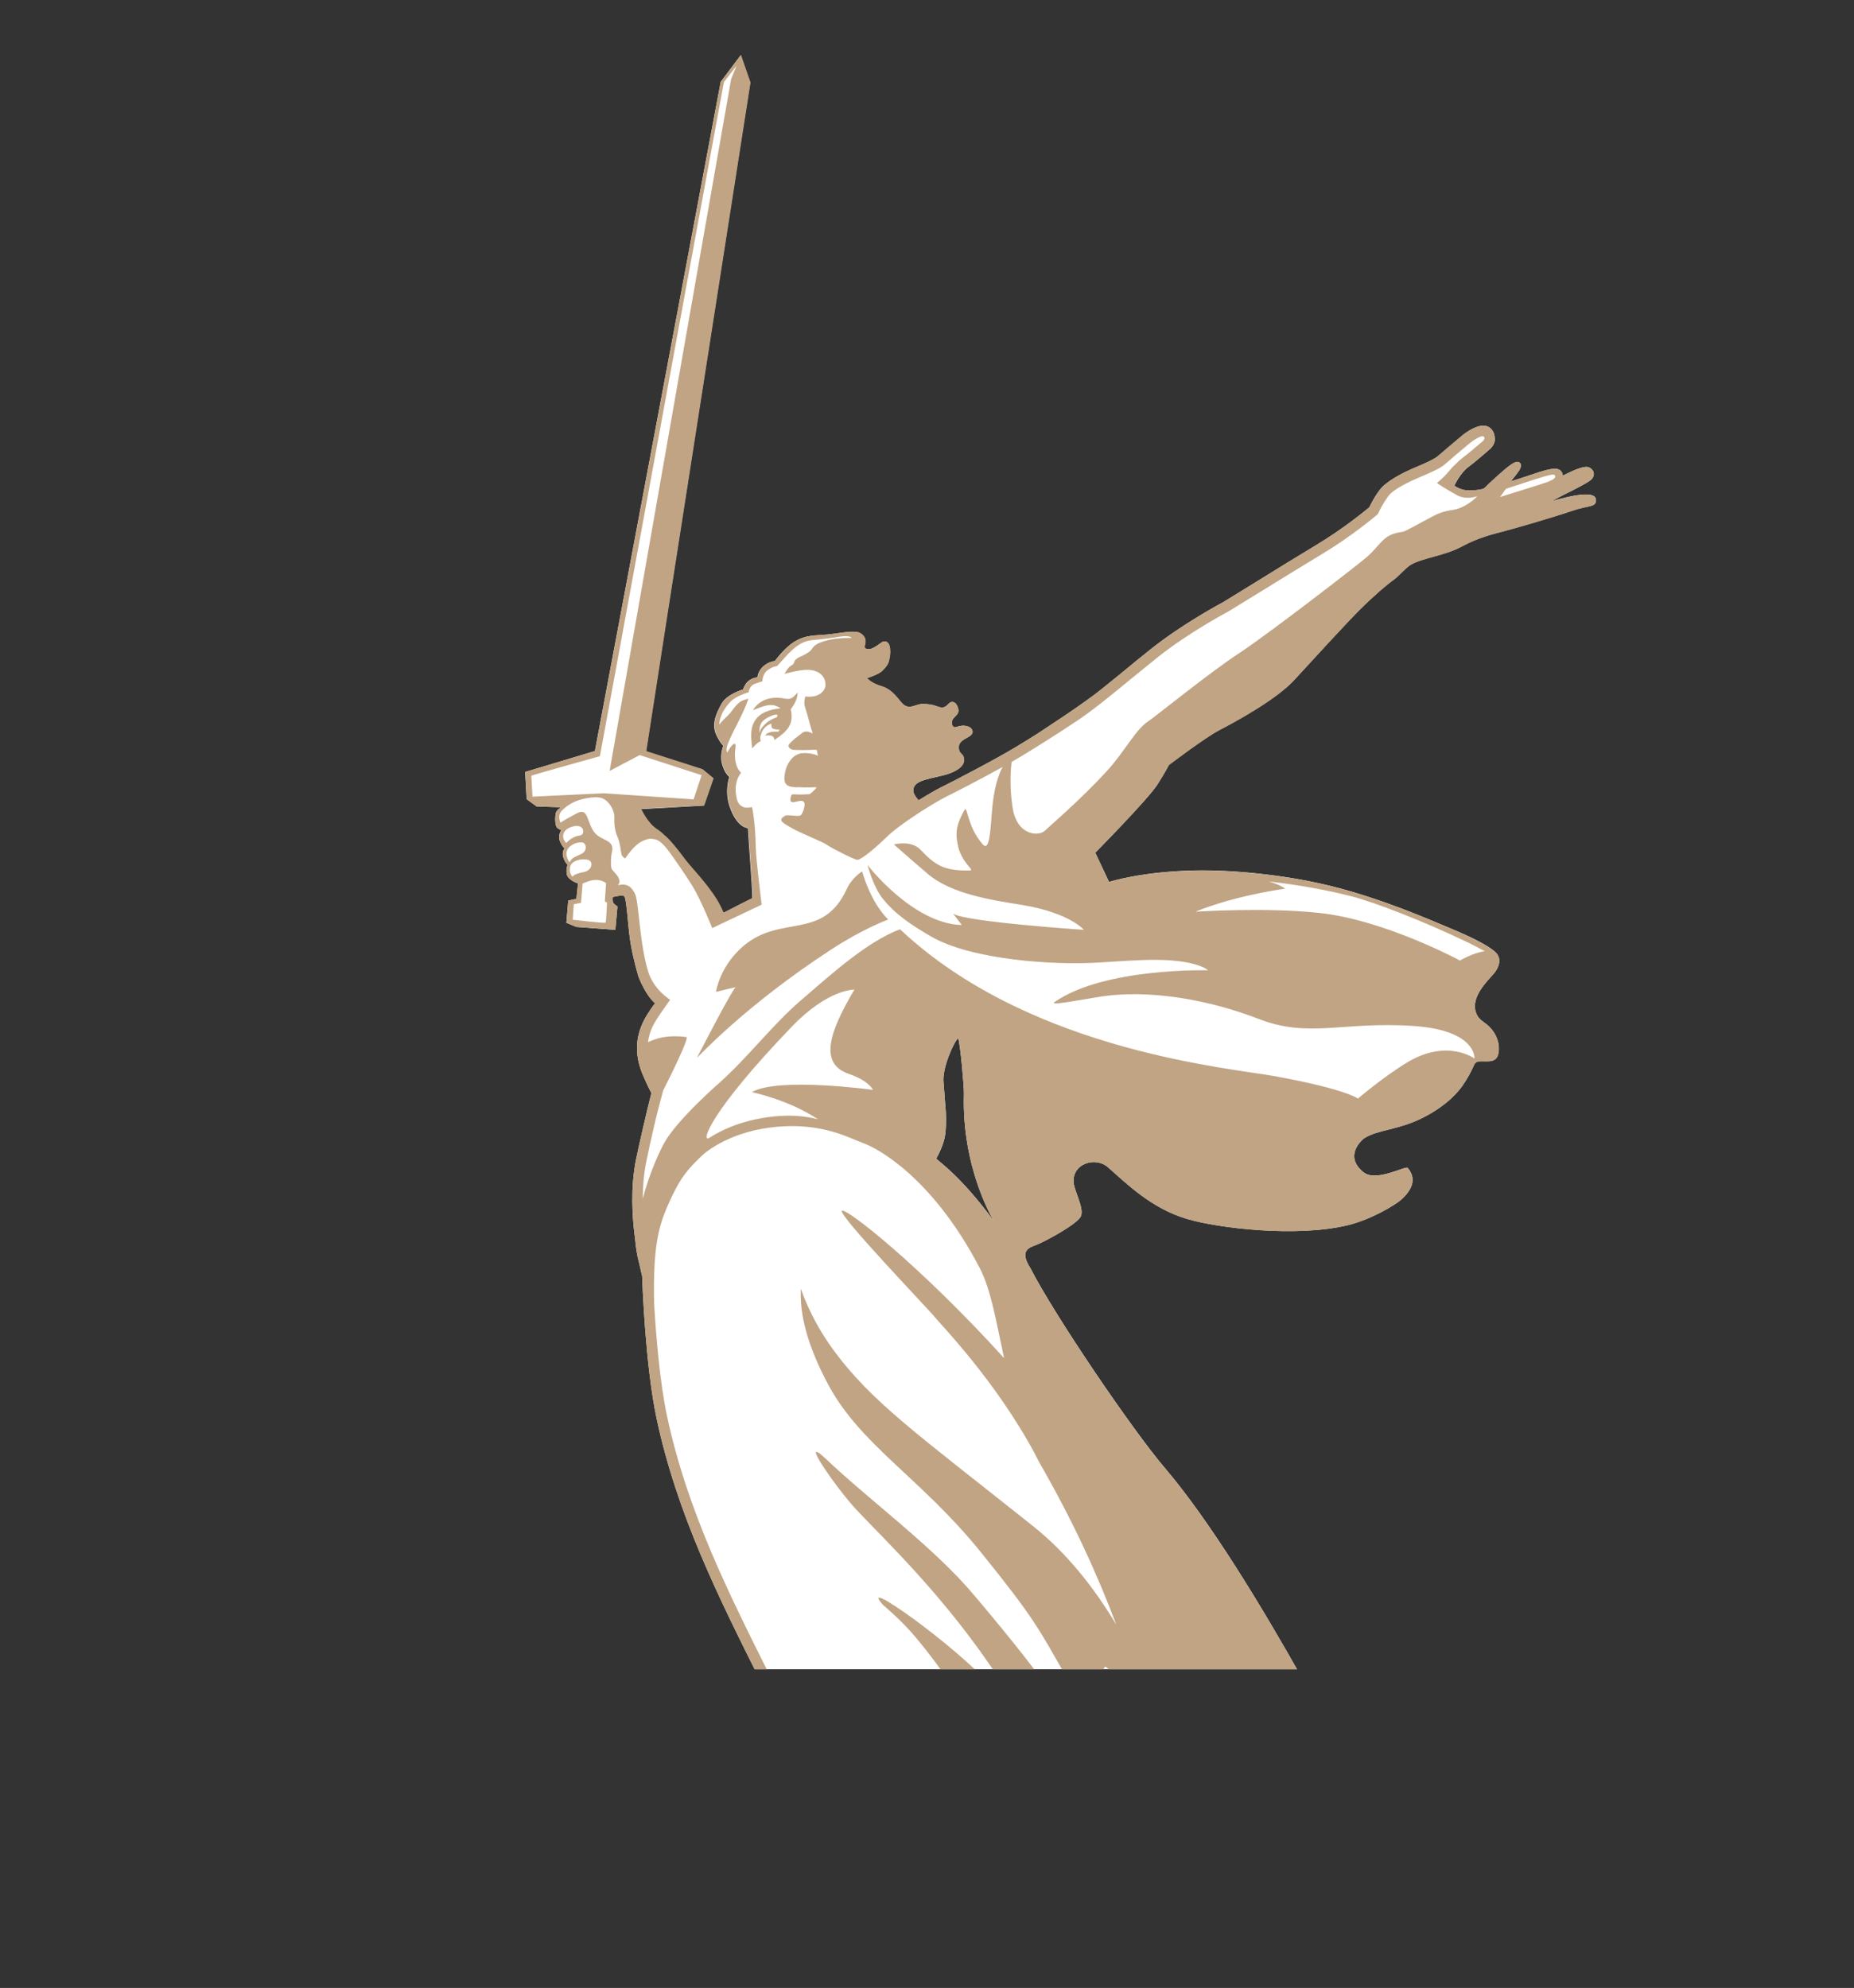 <?xml version="1.0" encoding="UTF-8"?> <svg xmlns="http://www.w3.org/2000/svg" viewBox="0 0 152 163" fill="none"><rect x="0" y="0" width="152" height="163" fill="#333333" stroke="none"/><g clip-path="url(#clip0_1666_1467)"><mask id="mask0_1666_1467" style="mask-type:luminance" maskUnits="userSpaceOnUse" x="1" y="-92" width="723" height="1292"><path d="M151.888 -19.315H0.294V251.934H151.888V-19.315Z" fill="white"></path></mask><g mask="url(#mask0_1666_1467)"><path d="M127.214 41.086C127.629 40.863 128.006 40.67 128.152 40.593C128.722 40.309 129.222 40.062 129.484 39.916C130.307 39.462 130.546 39.346 130.646 39.023C130.731 38.754 130.584 38.469 130.277 38.323C129.761 38.084 128.137 39.031 128.129 38.992C128.091 38.685 127.914 38.446 127.521 38.438C127.052 38.431 126.459 38.615 125.605 38.908C124.82 39.177 124.035 39.423 123.858 39.47C124.297 38.946 124.427 38.746 124.427 38.746C124.427 38.746 124.843 38.269 124.627 37.969C124.566 37.892 124.42 37.838 124.243 37.9C123.866 38.03 123.188 38.623 122.034 39.693C121.888 39.831 121.826 39.939 121.603 40.085C121.164 40.201 120.364 40.27 119.94 40.155C119.602 40.062 119.379 39.931 119.232 39.816C119.255 39.793 119.709 38.777 120.41 38.269C120.856 37.946 122.088 36.884 122.203 36.776C122.626 36.329 122.565 35.983 122.526 35.745C122.488 35.46 122.326 35.198 122.111 35.052C121.364 34.536 120.079 35.552 119.933 35.668C119.64 35.906 118.293 37.053 117.87 37.415C117.57 37.676 116.693 38.054 116.108 38.3L115.769 38.446C115.046 38.761 114.13 39.231 113.452 39.808C112.991 40.201 112.437 41.224 112.26 41.601C111.882 41.917 110.104 43.372 107.957 44.665C106.333 45.642 104.602 46.712 103.101 47.643C101.985 48.336 100.992 48.944 100.299 49.367C100.169 49.436 97.013 51.114 94.404 53.184C93.611 53.816 92.834 54.447 92.103 55.055C91.487 55.555 90.918 56.024 90.364 56.463C88.824 57.733 85.345 59.957 84.953 60.227C84.437 60.55 83.906 60.881 83.291 61.25C81.644 62.251 78.173 64.059 77.211 64.529C76.833 64.714 76.156 65.098 75.402 65.568C75.379 65.583 75.348 65.598 75.325 65.606L75.302 65.614C75.102 65.406 74.909 65.114 74.886 64.937C74.74 64.013 76.025 63.905 77.388 63.559C78.296 63.328 79.042 62.882 79.035 62.32C79.027 61.797 78.719 61.881 78.627 61.504C78.403 60.619 79.55 60.542 79.704 60.134C79.758 59.996 79.735 59.703 79.373 59.58C79.011 59.457 78.834 59.488 78.334 59.626C78.073 59.703 77.872 59.218 78.188 58.88C78.504 58.541 78.642 58.433 78.542 58.072C78.403 57.564 78.088 57.487 77.896 57.602C77.703 57.725 77.541 58.056 77.157 58.01C76.772 57.964 76.603 57.725 75.625 57.725C75.055 57.725 74.594 58.225 74.032 57.748C73.693 57.464 73.247 56.548 72.223 56.255C71.446 56.032 71.069 55.609 71.069 55.609C71.069 55.609 72.023 55.309 72.323 55.008C72.877 54.447 72.839 54.3 72.931 53.908C72.97 53.746 73.124 52.507 72.439 52.6C72.269 52.623 71.669 53.2 71.284 53.223C70.9 53.246 70.838 53.123 70.9 52.907C71.03 52.446 70.892 52.176 70.569 51.945C70.122 51.622 68.914 51.922 67.875 52.022C66.844 52.13 66.051 52.03 65.097 52.638C64.265 53.169 63.527 54.2 63.527 54.2C63.527 54.2 62.795 54.254 62.334 54.916C62.103 55.255 62.103 55.539 62.103 55.539C62.103 55.539 61.418 55.57 61.095 56.155C60.917 56.478 60.925 56.532 60.925 56.532C60.925 56.532 59.609 56.894 59.155 57.702C58.662 58.587 58.316 59.457 58.755 60.319C59.116 61.035 59.301 61.142 59.301 61.142C59.301 61.142 59.001 61.843 59.178 62.566C59.378 63.374 59.732 63.636 59.786 63.705C59.732 63.89 59.417 64.906 59.802 66.083C60.402 67.9 61.318 67.9 61.318 67.9C61.318 67.9 61.456 70.078 61.556 71.402C61.656 72.725 61.679 73.649 61.679 73.649C61.656 73.641 59.309 74.85 59.309 74.85C59.309 74.85 59.001 74.157 58.762 73.78C57.862 72.333 56.607 71.109 56.084 70.386C55.553 69.662 54.853 68.793 54.406 68.454C54.306 68.346 54.129 68.185 53.814 67.977C53.052 67.469 52.544 66.345 52.544 66.345L57.708 66.053L58.478 63.828L57.57 63.082L52.959 61.604C53.752 56.378 61.502 6.776 61.502 6.776L60.717 4.513L60.71 4.528V4.544V4.551L59.086 6.714L48.773 61.581L43.054 63.297L43.177 65.529L43.962 66.099L43.986 66.122L46.017 66.191C45.833 66.291 45.571 66.476 45.54 66.799C45.51 67.122 45.486 67.73 45.71 67.9C45.933 68.061 46.017 68.054 46.017 68.054C46.017 68.054 45.725 68.485 45.894 68.939C46.064 69.401 46.287 69.562 46.287 69.562C46.287 69.562 46.033 69.847 46.187 70.309C46.341 70.778 46.533 70.894 46.533 70.894C46.533 70.894 46.302 71.579 46.579 71.925C46.864 72.279 47.387 72.433 47.387 72.433L47.256 73.703L46.587 73.841L46.433 75.665L47.249 76.004L50.45 76.242L50.62 74.326C50.62 74.326 50.327 74.126 50.273 74.026C50.22 73.926 50.22 73.726 50.235 73.549C50.381 73.518 50.651 73.464 50.904 73.426C51.082 73.403 51.174 73.441 51.243 73.618C51.389 74.18 51.466 75.488 51.582 76.489C51.72 77.728 52.005 78.89 52.328 80.021C52.344 80.083 52.89 81.561 53.706 82.261C53.483 82.554 53.167 83 52.929 83.415C51.728 85.517 52.321 87.325 52.836 88.434C53.006 88.834 53.198 89.234 53.406 89.634C53.021 91.112 52.351 94.059 52.136 95.122C51.69 97.353 51.82 99.747 52.067 101.579C52.128 102.271 52.236 102.98 52.413 103.611C52.521 104.126 52.613 104.48 52.644 104.611C52.667 105.265 52.913 111.977 53.829 116.294C55.515 124.191 58.909 130.963 62.503 138.136C66.805 146.718 71.254 155.592 73.247 167.328C74.74 176.148 71.669 188.87 71.638 188.994L71.508 189.532L72.416 189.54C72.385 189.548 72.354 189.548 72.323 189.555C72.323 189.555 87.785 189.64 102.208 189.717L125.205 189.855C125.228 189.855 125.243 189.848 125.266 189.84C125.905 189.84 126.344 189.848 126.528 189.848C126.528 189.848 122.034 178.511 123.496 175.025C124.073 173.639 129.599 173.701 128.537 171.746C127.367 169.591 116.785 156.569 112.767 148.888C112.652 148.673 102.87 129.009 95.505 120.373C92.88 117.302 86.469 107.882 84.476 103.98C83.56 102.556 84.337 102.302 84.945 102.079C85.515 101.871 88.378 100.363 88.624 99.701C88.87 99.039 88.101 97.692 88.024 97C87.855 95.414 89.802 94.791 90.848 95.714C92.303 96.992 94.373 99.078 97.329 99.947C99.884 100.701 106.226 101.463 110.436 100.471C112.429 100.001 114.422 98.77 114.869 98.369C115.884 97.461 116.1 96.561 115.407 95.76C115.238 95.568 112.821 96.953 111.79 96.122C110.104 94.76 111.705 93.421 111.852 93.321C112.983 92.613 114.568 92.666 116.562 91.689C118.701 90.635 119.656 89.38 119.933 88.972C120.787 87.71 120.764 87.31 121.002 87.117C121.372 86.817 122.549 87.371 122.811 86.502C122.965 85.986 122.911 85.163 122.288 84.393C121.757 83.739 121.257 83.754 121.002 83.015C120.564 81.745 121.926 80.453 122.457 79.837C122.934 79.29 123.019 78.698 122.811 78.351C122.803 78.328 122.696 77.689 118.948 76.135C117.008 75.327 113.222 73.657 109.012 72.625C105.133 71.679 100.9 71.325 98.083 71.371C93.581 71.448 90.925 72.317 90.925 72.317L89.794 69.916C89.794 69.916 94.142 65.506 94.897 64.313C95.651 63.12 95.82 62.728 95.82 62.728C95.82 62.728 98.776 60.48 99.969 59.857C101.161 59.241 104.602 57.387 106.103 55.755C107.603 54.123 110.466 50.991 111.528 49.937C112.59 48.882 113.776 47.866 114.176 47.597C114.576 47.335 115.253 46.542 115.654 46.304C116.639 45.727 118.478 45.557 119.84 44.803C121.21 44.057 122.611 43.733 123.081 43.61C124.25 43.31 127.352 42.402 128.861 41.886C130.23 41.417 130.808 41.601 130.846 41.055C130.938 39.939 127.667 40.993 127.214 41.086ZM76.756 94.991C76.926 94.706 77.418 93.759 77.503 92.944C77.595 92.066 77.565 91.343 77.503 90.681C77.441 90.019 77.395 89.111 77.357 88.772C77.218 87.548 78.242 85.37 78.55 85.124C78.727 85.501 79.042 89.141 79.027 89.68C78.834 95.883 81.505 100.155 81.505 100.155C78.665 96.268 76.818 95.152 76.756 94.991Z" fill="white"></path></g><mask id="mask1_1666_1467" style="mask-type:luminance" maskUnits="userSpaceOnUse" x="1" y="-92" width="723" height="1292"><path d="M151.888 -19.315H0.294V251.934H151.888V-19.315Z" fill="white"></path></mask><g mask="url(#mask1_1666_1467)"> </g><mask id="mask2_1666_1467" style="mask-type:luminance" maskUnits="userSpaceOnUse" x="1" y="-92" width="723" height="1292"><path d="M151.888 -19.315H0.294V251.934H151.888V-19.315Z" fill="white"></path></mask><g mask="url(#mask2_1666_1467)"> </g><mask id="mask3_1666_1467" style="mask-type:luminance" maskUnits="userSpaceOnUse" x="1" y="-92" width="723" height="1292"><path d="M151.888 -19.315H0.294V251.934H151.888V-19.315Z" fill="white"></path></mask><g mask="url(#mask3_1666_1467)"> </g><mask id="mask4_1666_1467" style="mask-type:luminance" maskUnits="userSpaceOnUse" x="1" y="-92" width="723" height="1292"><path d="M151.888 -19.315H0.294V251.934H151.888V-19.315Z" fill="white"></path></mask><g mask="url(#mask4_1666_1467)"><path d="M127.214 41.085C127.637 40.862 128.006 40.67 128.153 40.593C128.722 40.308 129.222 40.062 129.484 39.916C130.307 39.461 130.546 39.346 130.646 39.015C130.731 38.746 130.585 38.461 130.277 38.322C129.761 38.084 128.137 39.031 128.129 38.992C128.091 38.684 127.914 38.446 127.521 38.438C127.052 38.43 126.459 38.607 125.605 38.9C124.82 39.169 124.035 39.415 123.858 39.461C124.297 38.938 124.428 38.738 124.428 38.738C124.428 38.738 124.843 38.261 124.628 37.961C124.566 37.876 124.42 37.83 124.243 37.891C123.866 38.022 123.188 38.615 122.034 39.685C121.888 39.816 121.826 39.931 121.603 40.077C121.164 40.193 120.364 40.262 119.941 40.146C119.602 40.054 119.379 39.923 119.232 39.808C119.256 39.785 119.71 38.769 120.41 38.261C120.856 37.938 122.088 36.876 122.203 36.768C122.627 36.321 122.565 35.975 122.526 35.737C122.488 35.452 122.326 35.198 122.111 35.044C121.364 34.528 120.079 35.544 119.933 35.66C119.64 35.898 118.294 37.045 117.87 37.407C117.562 37.668 116.693 38.045 116.108 38.292L115.769 38.438C115.046 38.753 114.13 39.223 113.46 39.8C112.998 40.193 112.444 41.209 112.267 41.593C111.89 41.909 110.112 43.363 107.965 44.657C106.341 45.634 104.61 46.704 103.109 47.635C101.993 48.328 101 48.936 100.307 49.359C100.176 49.428 97.021 51.106 94.412 53.176C93.619 53.807 92.842 54.438 92.111 55.046C91.495 55.547 90.925 56.016 90.371 56.455C88.832 57.717 85.353 59.949 84.961 60.218C84.445 60.542 83.914 60.873 83.299 61.242C81.652 62.243 78.18 64.051 77.218 64.521C76.841 64.705 76.164 65.09 75.41 65.56C75.387 65.575 75.356 65.591 75.333 65.598L75.317 65.606C75.117 65.398 74.925 65.106 74.902 64.929C74.755 64.005 76.041 63.897 77.403 63.551C78.311 63.32 79.058 62.874 79.05 62.312C79.042 61.788 78.735 61.873 78.642 61.496C78.419 60.611 79.566 60.534 79.72 60.126C79.774 59.988 79.75 59.695 79.389 59.572C79.027 59.449 78.85 59.472 78.35 59.618C78.088 59.695 77.888 59.21 78.203 58.872C78.519 58.533 78.657 58.425 78.558 58.064C78.411 57.556 78.103 57.479 77.911 57.594C77.719 57.717 77.557 58.048 77.172 58.002C76.787 57.956 76.618 57.717 75.641 57.717C75.071 57.717 74.609 58.217 74.055 57.74C73.716 57.456 73.27 56.54 72.247 56.247C71.469 56.024 71.092 55.601 71.092 55.601C71.092 55.601 72.047 55.3 72.347 55C72.901 54.438 72.862 54.292 72.955 53.9C72.993 53.738 73.147 52.499 72.462 52.591C72.293 52.614 71.692 53.192 71.308 53.215C70.923 53.238 70.861 53.115 70.923 52.899C71.053 52.437 70.915 52.168 70.592 51.937C70.145 51.614 68.937 51.914 67.898 52.014C66.867 52.122 66.074 52.022 65.12 52.63C64.289 53.161 63.55 54.192 63.55 54.192C63.55 54.192 62.819 54.238 62.357 54.908C62.126 55.247 62.126 55.531 62.126 55.531C62.126 55.531 61.441 55.562 61.118 56.147C60.941 56.47 60.948 56.524 60.948 56.524C60.948 56.524 59.632 56.886 59.178 57.694C58.686 58.579 58.339 59.441 58.778 60.311C59.14 61.027 59.325 61.134 59.325 61.134C59.325 61.134 59.024 61.835 59.201 62.551C59.401 63.359 59.756 63.62 59.809 63.689C59.756 63.874 59.44 64.89 59.825 66.068C60.425 67.892 61.341 67.884 61.341 67.884C61.341 67.884 61.479 70.062 61.58 71.386C61.679 72.702 61.703 73.633 61.703 73.633C61.679 73.626 59.332 74.834 59.332 74.834C59.332 74.834 59.024 74.141 58.786 73.764C57.885 72.317 56.631 71.093 56.107 70.37C55.576 69.646 54.876 68.777 54.43 68.438C54.33 68.33 54.153 68.169 53.837 67.961C53.075 67.453 52.575 66.329 52.575 66.329L57.739 66.037L58.509 63.813L57.6 63.066L52.99 61.588C53.783 56.363 61.533 6.76 61.533 6.76L60.748 4.497L60.741 4.513L60.71 4.543V4.551L59.086 6.714L48.78 61.581L43.062 63.297L43.185 65.529L43.963 66.098L43.986 66.121L46.018 66.191C45.833 66.291 45.571 66.476 45.54 66.799C45.51 67.122 45.479 67.73 45.71 67.899C45.941 68.069 46.025 68.053 46.025 68.053C46.025 68.053 45.733 68.484 45.894 68.938C46.056 69.392 46.287 69.562 46.287 69.562C46.287 69.562 46.033 69.847 46.187 70.308C46.341 70.778 46.533 70.893 46.533 70.893C46.533 70.893 46.302 71.578 46.579 71.925C46.864 72.279 47.387 72.432 47.387 72.432L47.257 73.702L46.587 73.841L46.433 75.657L47.249 75.996L50.451 76.242L50.62 74.326C50.62 74.326 50.328 74.126 50.274 74.026C50.22 73.926 50.22 73.725 50.235 73.548C50.381 73.518 50.651 73.456 50.905 73.425C51.082 73.402 51.174 73.441 51.243 73.618C51.389 74.18 51.466 75.488 51.582 76.489C51.721 77.728 52.005 78.89 52.329 80.021C52.344 80.083 52.89 81.56 53.706 82.261C53.483 82.553 53.167 83 52.929 83.415C51.728 85.516 52.321 87.325 52.836 88.433C53.006 88.833 53.198 89.233 53.406 89.634C53.021 91.111 52.352 94.059 52.136 95.121C51.69 97.361 51.82 99.747 52.067 101.578C52.128 102.271 52.236 102.979 52.413 103.618C52.521 104.134 52.613 104.488 52.644 104.618C52.667 105.273 52.906 111.984 53.829 116.301C55.515 124.198 58.909 130.971 62.503 138.144C66.805 146.725 71.254 155.599 73.247 167.336C74.74 176.156 71.669 188.878 71.639 189.001L71.508 189.54L72.416 189.547C72.385 189.555 72.354 189.555 72.323 189.563C72.323 189.563 87.785 189.647 102.208 189.724L125.205 189.863C125.228 189.863 125.243 189.855 125.266 189.847C125.905 189.847 126.344 189.855 126.529 189.855C126.529 189.855 122.034 178.526 123.496 175.032C124.073 173.647 129.599 173.708 128.537 171.753C127.367 169.598 116.785 156.576 112.768 148.895C112.652 148.68 102.87 129.016 95.505 120.38C92.88 117.31 86.469 107.889 84.476 103.987C83.56 102.563 84.337 102.31 84.946 102.086C85.515 101.879 88.378 100.37 88.624 99.708C88.878 99.046 88.101 97.699 88.024 97.007C87.855 95.421 89.802 94.798 90.849 95.722C92.303 96.999 94.373 99.085 97.329 99.954C99.884 100.709 106.234 101.471 110.436 100.478C112.429 100.008 114.422 98.777 114.869 98.377C115.885 97.469 116.1 96.568 115.407 95.768C115.238 95.575 112.814 96.961 111.79 96.13C110.105 94.767 111.706 93.428 111.852 93.328C112.983 92.62 114.569 92.674 116.562 91.696C118.694 90.642 119.656 89.388 119.933 88.98C120.787 87.717 120.764 87.317 121.01 87.125C121.38 86.825 122.557 87.379 122.819 86.509C122.973 85.993 122.919 85.17 122.296 84.4C121.765 83.746 121.264 83.761 121.01 83.023C120.564 81.753 121.934 80.46 122.465 79.844C122.942 79.298 123.027 78.705 122.819 78.359C122.819 78.336 122.703 77.697 118.955 76.142C117.016 75.334 113.229 73.664 109.012 72.633C105.133 71.686 100.9 71.332 98.083 71.378C93.581 71.447 90.925 72.325 90.925 72.325L89.794 69.924C89.794 69.924 94.143 65.513 94.897 64.328C95.651 63.135 95.82 62.743 95.82 62.743C95.82 62.743 98.776 60.496 99.969 59.872C101.161 59.256 104.602 57.402 106.103 55.77C107.603 54.138 110.466 51.006 111.529 49.952C112.583 48.897 113.776 47.881 114.176 47.612C114.576 47.35 115.254 46.558 115.654 46.319C116.639 45.742 118.478 45.572 119.84 44.818C121.21 44.072 122.611 43.741 123.081 43.625C124.251 43.317 127.352 42.417 128.861 41.901C130.23 41.432 130.808 41.617 130.846 41.07C130.939 39.939 127.668 40.993 127.214 41.085ZM103.717 149.526C105.418 152.151 107.519 155.753 109.735 159.755C110.52 161.179 112.583 164.696 113.737 166.966C114.191 167.867 116.231 167.897 116.493 167.867C120.364 167.336 121.649 167.197 124.628 168.69C124.635 168.698 123.158 168.482 122.319 168.552C120.287 168.706 119.833 168.567 116.816 169.899C116.385 170.091 115.554 170.46 114.707 170.845C113.429 171.422 111.921 171.007 111.498 169.429C110.89 167.128 109.812 163.603 108.227 160.194C105.718 154.821 106.003 155.145 104.902 152.62C104.717 152.197 103.463 149.142 103.717 149.526ZM97.783 157.877C99.022 160.163 99.622 160.84 101.7 165.45C102.824 167.951 104.294 170.376 105.418 171.823C105.772 172.277 106.079 172.631 106.31 172.916L107.411 174.054L104.833 174.747C104.748 174.778 104.656 174.801 104.563 174.832C102.693 175.447 102.755 176.602 102.793 177.679C102.839 178.718 103.147 180.173 100.461 184.537C101.431 167.774 97.614 160.224 95.543 154.314C95.551 154.321 96.944 156.338 97.783 157.877ZM43.655 65.321C43.632 64.998 43.578 63.982 43.562 63.605C43.77 63.512 49.181 62.004 49.181 62.004L59.348 6.737L60.387 5.382L59.94 6.491L49.981 63.212L52.444 61.912L57.523 63.559L56.862 65.544L49.512 65.044L43.655 65.321ZM46.195 68.769C45.994 67.976 46.949 67.745 47.195 67.722C47.364 67.707 47.603 67.73 47.749 67.93C47.811 68.015 47.857 68.192 47.765 68.361C47.657 68.546 47.457 68.492 47.241 68.569C46.833 68.715 46.556 68.977 46.418 69.123C46.318 69.023 46.21 68.838 46.195 68.769ZM46.479 70.254C46.233 69.423 47.226 69.092 47.426 69.085C47.588 69.069 47.842 69.008 47.972 69.254C48.026 69.362 48.142 69.793 47.634 70.031C47.149 70.262 46.995 70.301 46.826 70.508C46.787 70.555 46.718 70.662 46.718 70.693C46.626 70.624 46.556 70.532 46.479 70.254ZM46.941 71.901C46.864 71.809 46.741 71.64 46.726 71.455C46.679 70.916 46.918 70.77 46.918 70.77C46.918 70.77 47.234 70.431 47.949 70.462C48.426 70.485 48.488 70.701 48.488 70.893C48.488 71.17 48.219 71.44 47.865 71.501C47.534 71.555 46.956 71.732 46.941 71.901ZM49.65 75.65C49.612 75.726 46.956 75.411 46.956 75.411L47.041 74.141L47.634 74.026L47.765 72.44C47.957 72.363 48.242 72.255 48.38 72.217C49.227 71.986 49.689 72.417 49.689 72.417L49.589 73.902L49.766 74.018C49.766 74.026 49.704 75.534 49.65 75.65ZM84.853 119.218C84.861 119.234 84.868 119.241 84.868 119.257C85.022 119.565 85.184 119.865 85.353 120.165C87.97 124.737 89.979 129.108 91.518 133.218C89.679 130.132 87.424 127.315 84.707 125.144C75.271 117.618 71.438 114.978 68.244 110.575C66.397 108.028 65.659 105.665 65.659 105.665C65.543 107.735 66.189 110.36 67.944 113.608C70.623 118.541 75.541 121.242 80.382 127.23C84.876 132.795 85.099 133.449 87.547 137.713C88.424 139.236 88.978 141.522 89.956 141.522C90.51 141.522 90.202 136.581 90.618 136.674C90.856 136.727 91.018 137.074 91.11 137.266C91.626 138.328 91.864 139.552 92.111 140.699C92.48 142.423 92.765 144.17 93.027 145.909C93.296 147.749 93.527 149.596 93.712 151.443C93.735 151.666 93.758 151.889 93.773 152.112C93.788 152.289 93.758 152.597 93.835 152.759C91.618 147.979 89.248 143.585 88.009 141.515C85.577 137.459 80.728 131.84 79.858 130.794C76.587 126.884 71.246 122.982 67.783 119.688C65.297 117.325 68.621 122.089 70.207 123.782C72.439 126.176 77.58 130.986 81.982 137.759C83.229 139.675 83.16 140.383 81.39 138.374C78.311 134.873 70.122 129.093 72.416 131.617C72.416 131.617 73.855 132.802 75.025 134.195C85.346 146.463 85.915 160.678 85.915 165.411C85.961 173.131 84.753 183.683 79.404 187.115C76.572 188.932 72.616 188.647 72.616 188.647C73.185 186.099 75.456 175.117 74.109 167.166C72.1 155.299 67.621 146.363 63.288 137.728C59.717 130.609 56.346 123.882 54.683 116.101C54.083 113.269 53.775 109.39 53.629 106.92C53.598 104.888 53.568 102.294 54.245 100.147C54.445 99.508 54.999 98.169 55.623 97.068C56.254 95.968 57.031 95.267 57.47 94.829C57.939 94.359 60.017 92.72 63.696 92.389C67.475 92.05 69.637 93.328 70.769 93.728C71.869 94.113 76.402 96.468 80.312 103.949C81.244 105.727 81.682 108.405 82.321 111.36C75.387 103.718 69.253 98.923 69.022 99.285C68.76 99.685 76.126 107.343 76.695 108.059C77.034 108.497 81.659 113.238 84.853 119.218ZM69.599 88.056C71.254 88.618 71.569 89.364 71.569 89.364C71.569 89.364 63.796 88.295 61.641 89.549C61.641 89.549 64.65 90.165 67.067 91.781C66.89 91.75 65.451 91.265 62.996 91.596C60.633 91.919 59.063 92.712 58.155 93.297C57.454 93.743 58.047 91.327 64.912 84.185C67.906 81.068 70.053 81.145 70.053 81.145C70.053 81.145 68.568 83.531 68.206 85.131C67.883 86.517 68.16 87.563 69.599 88.056ZM77.503 90.68C77.441 90.019 77.403 89.11 77.357 88.772C77.218 87.548 78.242 85.37 78.55 85.124C78.727 85.501 79.042 89.141 79.027 89.68C78.834 95.883 81.505 100.155 81.505 100.155C78.657 96.276 76.81 95.152 76.749 94.99C76.918 94.706 77.411 93.759 77.495 92.943C77.603 92.058 77.572 91.342 77.503 90.68ZM105.371 72.863C105.048 72.633 104.571 72.432 104.017 72.271C106.572 72.571 108.904 73.002 110.813 73.495C112.667 73.972 116.577 75.465 120.456 77.327C120.702 77.443 121.31 77.774 121.734 77.997C120.802 78.105 119.694 78.759 119.694 78.759C119.694 78.759 113.545 75.434 108.173 74.857C103.732 74.372 98.014 74.757 98.014 74.757C98.014 74.757 100.669 73.564 105.371 72.863ZM90.102 78.921C91.541 78.828 93.096 78.728 94.127 78.705C98.098 78.62 99.045 79.559 99.045 79.559C99.045 79.559 90.541 79.321 86.462 82.161C85.984 82.491 88.332 82.022 90.117 81.737C94.266 81.068 99.23 82.014 103.147 83.531C107.357 85.162 110.005 83.731 115.869 84.123C121.08 84.47 120.887 86.794 120.887 86.794C120.887 86.794 118.671 85.147 115.415 87.086C113.437 88.271 111.328 90.08 111.328 90.08C111.328 90.08 110.451 89.334 104.602 88.256C100.885 87.571 85.03 86.247 74.394 76.75C74.171 76.55 73.97 76.365 73.786 76.196C71.1 77.204 68.19 79.844 65.628 82.053C63.334 84.031 61.379 86.624 59.063 88.71C59.063 88.71 55.499 91.804 54.445 93.736C54.199 94.182 53.26 96.06 52.698 98.307C52.698 97.315 52.775 96.291 52.975 95.306C53.191 94.228 53.406 93.282 53.598 92.458C53.829 91.442 54.114 90.342 54.368 89.418C54.984 88.195 56.538 85.07 56.269 85.031C55.722 84.962 54.838 84.908 54.029 85.124C53.668 85.224 53.368 85.339 53.121 85.455C53.191 84.954 53.344 84.423 53.668 83.854C54.029 83.223 54.945 81.976 54.945 81.976C54.945 81.976 53.591 81.168 53.129 79.636C52.713 78.259 52.521 76.481 52.375 75.18C52.251 74.087 52.19 73.556 52.059 73.287C51.836 72.84 51.536 72.448 50.866 72.548C50.805 72.556 50.728 72.571 50.658 72.579C50.728 72.486 50.789 72.394 50.789 72.325C50.805 71.794 50.189 71.44 50.127 71.178C50.058 70.862 50.081 70.231 50.166 69.885C50.451 68.731 49.158 69.038 48.596 68.053C48.065 67.114 48.18 66.199 47.226 66.722C46.864 66.914 46.218 67.268 45.948 67.461C45.686 66.753 45.964 66.506 46.518 66.075C46.633 65.998 46.772 65.914 46.857 65.868C47.611 65.444 48.734 65.306 49.196 65.398C49.927 65.552 50.381 66.476 50.366 66.968C50.351 67.461 50.381 68.076 50.62 68.607C50.851 69.139 50.874 69.685 50.936 69.977C50.997 70.27 51.251 70.385 51.251 70.385C51.936 69.416 52.413 68.946 53.244 68.769C53.706 68.8 54.083 68.7 55.045 70.085C55.23 70.355 56.161 71.64 56.823 72.74C57.485 73.833 58.393 76.096 58.393 76.096L62.441 74.18C62.441 74.18 61.98 70.416 61.964 69.539C61.926 67.238 61.649 66.175 61.649 66.175C61.649 66.175 61.141 66.306 60.879 66.145C60.771 66.075 60.502 65.983 60.387 65.414C60.094 64.028 60.764 63.366 60.764 63.366C60.364 63.02 60.156 62.273 60.294 61.319C60.394 60.642 59.917 61.111 59.632 61.704C59.532 61.565 59.54 61.327 59.655 61.027C60.171 59.741 60.918 58.618 61.356 57.294C61.356 57.294 61.087 57.355 60.833 57.463C60.587 57.571 60.263 57.902 59.956 58.348C59.748 58.656 59.247 59.018 58.97 59.418C58.963 59.38 58.963 58.464 59.925 57.502C60.387 57.04 61.372 56.763 61.372 56.763C61.372 56.763 61.418 56.286 61.803 56.109C62.087 55.978 62.495 55.87 62.495 55.87C62.495 55.87 62.526 55.262 62.88 54.993C63.234 54.723 63.434 54.669 63.719 54.608C64.481 53.784 65.343 52.599 66.544 52.491C67.444 52.407 68.352 52.291 68.768 52.214C68.876 52.191 69.714 52.076 69.822 52.307C69.099 52.299 68.206 52.345 67.367 52.638C66.674 52.884 66.651 53.146 66.459 53.338C66.267 53.53 65.859 53.746 65.666 53.823C65.474 53.9 65.258 54.015 65.158 54.185C65.066 54.354 65.112 54.446 64.866 54.569C64.627 54.692 64.312 55.254 64.312 55.254C64.312 55.254 65.558 54.9 66.236 54.923C67.152 54.947 67.706 55.454 67.675 56.201C67.66 56.609 67.167 57.255 66.02 57.109C66.02 57.109 65.874 57.609 65.989 57.948C66.097 58.256 66.313 59.026 66.42 59.433C66.436 59.51 66.459 59.587 66.482 59.664C66.49 59.695 66.497 59.711 66.497 59.711V59.718C66.536 59.841 66.574 59.964 66.613 60.065C66.69 60.303 66.151 59.688 65.682 60.172L65.212 60.526C64.981 60.734 64.573 61.05 64.65 61.211C64.727 61.373 64.827 61.45 65.051 61.481C65.258 61.512 66.39 61.504 66.728 61.473C66.813 61.481 66.89 61.481 66.967 61.488C66.967 61.488 66.967 61.488 66.967 61.496C66.959 61.496 67.005 61.696 67.059 61.973C66.651 61.742 65.889 61.735 65.866 61.75C65.651 61.742 65.458 61.819 65.251 61.927C64.904 62.104 64.512 62.658 64.389 63.212C64.158 64.259 64.381 64.605 65.574 64.544L65.581 64.552C66.136 64.582 66.413 64.552 66.844 64.552C66.882 64.552 66.913 64.544 66.959 64.544C66.69 64.929 66.359 65.121 66.359 65.121C66.359 65.121 66.09 65.129 65.982 65.136C65.235 65.183 64.92 65.059 64.874 65.206C64.489 66.368 65.712 65.313 65.935 65.806C66.028 66.022 65.882 66.506 65.697 66.799C65.543 67.045 64.604 66.737 64.342 66.899C63.773 67.253 64.065 67.415 64.973 67.93C65.62 68.3 67.405 69 67.79 69.269C68.175 69.539 70.13 70.547 70.322 70.501C70.938 70.339 72.616 68.708 72.662 68.661C73.755 67.561 76.687 65.76 77.58 65.321C78.311 64.967 80.458 63.851 82.198 62.889C81.844 63.536 81.474 64.651 81.32 66.576C81.19 68.323 81.097 69.831 80.566 69.231C79.25 67.722 79.327 65.983 79.073 66.422C78.411 67.592 78.327 68.215 78.496 69.146C78.796 70.847 80.043 71.371 79.466 71.378C77.342 71.401 76.672 70.932 75.464 69.67C74.694 68.861 73.286 69.239 73.286 69.239C73.286 69.239 74.479 70.301 76.056 71.647C78.073 73.371 81.544 73.826 83.845 74.21C87.716 74.857 88.863 76.242 88.863 76.242C88.863 76.242 78.965 75.58 78.134 74.903L78.858 75.85C74.809 75.734 71.123 70.924 71.123 70.924C71.123 70.924 71.577 72.663 72.316 73.61C73.362 74.949 74.702 75.842 76.326 76.781C79.643 78.713 86.431 79.159 90.102 78.921ZM119.202 41.793C118.386 41.909 117.955 42.078 117.501 42.317C116.246 42.963 115.277 43.564 114.969 43.61C113.368 43.841 113.383 44.464 112.098 45.642C111.567 46.127 103.986 51.991 101.554 53.584C99.13 55.17 94.627 58.833 94.143 59.141C93.111 59.795 92.195 61.642 90.756 63.212C88.563 65.614 85.908 67.861 85.677 68.1C85.207 68.584 83.375 68.577 83.014 66.206C82.76 64.544 82.852 63.159 82.937 62.473C83.229 62.304 83.506 62.143 83.737 62.004C85.438 60.973 86.539 60.265 88.232 59.149C89.448 58.348 90.933 57.14 92.649 55.732C93.388 55.131 94.15 54.5 94.943 53.869C97.483 51.845 100.669 50.159 100.723 50.129C101.439 49.69 102.431 49.082 103.555 48.389C105.048 47.466 106.78 46.396 108.404 45.418C110.882 43.925 112.814 42.278 112.898 42.209L113.014 42.055C113.283 41.447 113.745 40.739 113.945 40.531C114.407 40.054 115.492 39.515 116.108 39.254L116.446 39.107C117.154 38.807 118.032 38.438 118.44 38.084C118.855 37.714 120.187 36.591 120.479 36.352C120.856 36.044 121.434 35.706 121.603 35.775C121.611 35.783 121.849 35.898 121.565 36.175C121.549 36.183 120.302 37.26 119.887 37.561C119.687 37.707 119.51 37.876 119.356 38.045C119.194 38.192 119.04 38.338 118.932 38.469C118.217 39.369 117.755 39.569 117.832 39.623C118.471 40.062 119.317 40.524 119.317 40.524C119.941 40.924 120.633 40.847 121.118 40.685C120.556 41.293 119.702 41.724 119.202 41.793ZM122.973 40.754C123.188 40.516 123.25 40.339 123.473 40.077C123.473 40.077 124.828 39.631 125.52 39.408C127.291 38.838 127.429 38.838 127.498 39.023C127.583 39.231 127.137 39.415 126.898 39.508C126.313 39.731 123.35 40.631 122.973 40.754ZM69.43 72.879C67.475 77.15 64.065 74.957 60.987 77.535C58.993 79.205 58.701 81.329 58.701 81.329C58.701 81.329 59.555 81.114 60.31 80.945C59.948 81.268 57.216 86.594 57.139 86.732C57.062 86.863 60.956 82.53 68.198 77.82C70.8 76.127 72.816 75.396 72.816 75.396C71.308 73.887 70.684 71.447 70.684 71.447C70.684 71.447 69.861 71.94 69.43 72.879ZM63.242 59.333C63.203 59.849 63.434 59.764 63.934 59.841C63.896 59.895 63.858 59.941 63.811 59.988C63.619 59.995 63.427 59.972 63.242 60.018C63.072 60.057 62.88 60.095 62.726 60.311C63.188 60.242 63.496 60.342 63.48 60.68C64.573 59.957 65.104 59.38 64.827 58.164C65.158 57.702 65.358 57.363 65.397 56.786C65.058 57.124 64.95 57.348 64.458 57.301C62.395 56.848 61.741 58.225 61.741 58.225C62.572 57.917 63.273 57.54 63.988 58.079C63.511 58.125 62.557 58.279 62.049 58.879C61.372 59.68 61.626 60.68 61.656 61.327C61.664 61.442 62.011 60.873 62.372 60.78C62.303 60.542 62.311 60.449 62.403 60.18C62.534 59.741 62.895 59.426 63.242 59.333ZM62.341 59.88C62.303 60.018 62.272 60.095 62.272 60.095C62.272 60.095 62.195 59.503 62.503 59.164C62.803 58.833 63.365 58.633 63.542 58.602C63.719 58.571 63.75 58.625 63.75 58.625C63.734 58.687 63.711 58.741 63.696 58.802C63.696 58.802 63.057 59.041 62.803 59.303C62.534 59.564 62.38 59.741 62.341 59.88Z" fill="#C0A484"></path></g><mask id="mask5_1666_1467" style="mask-type:luminance" maskUnits="userSpaceOnUse" x="1" y="-92" width="723" height="1292"><path d="M151.888 -19.315H0.294V251.934H151.888V-19.315Z" fill="white"></path></mask><g mask="url(#mask5_1666_1467)"> </g><mask id="mask6_1666_1467" style="mask-type:luminance" maskUnits="userSpaceOnUse" x="1" y="-92" width="723" height="1292"><path d="M151.888 -19.315H0.294V251.934H151.888V-19.315Z" fill="white"></path></mask><g mask="url(#mask6_1666_1467)"> </g><mask id="mask7_1666_1467" style="mask-type:luminance" maskUnits="userSpaceOnUse" x="1" y="-92" width="723" height="1292"><path d="M151.888 -19.315H0.294V251.934H151.888V-19.315Z" fill="white"></path></mask><g mask="url(#mask7_1666_1467)"> </g><mask id="mask8_1666_1467" style="mask-type:luminance" maskUnits="userSpaceOnUse" x="1" y="-92" width="723" height="1292"><path d="M151.888 -19.315H0.294V251.934H151.888V-19.315Z" fill="white"></path></mask><g mask="url(#mask8_1666_1467)"> </g><mask id="mask9_1666_1467" style="mask-type:luminance" maskUnits="userSpaceOnUse" x="1" y="-92" width="723" height="1292"><path d="M151.888 -19.315H0.294V251.934H151.888V-19.315Z" fill="white"></path></mask><g mask="url(#mask9_1666_1467)"> </g><mask id="mask10_1666_1467" style="mask-type:luminance" maskUnits="userSpaceOnUse" x="1" y="-92" width="723" height="1292"><path d="M151.888 -19.315H0.294V251.934H151.888V-19.315Z" fill="white"></path></mask><g mask="url(#mask10_1666_1467)"> </g><mask id="mask11_1666_1467" style="mask-type:luminance" maskUnits="userSpaceOnUse" x="1" y="-92" width="723" height="1292"><path d="M151.888 -19.315H0.294V251.934H151.888V-19.315Z" fill="white"></path></mask><g mask="url(#mask11_1666_1467)"> </g><mask id="mask12_1666_1467" style="mask-type:luminance" maskUnits="userSpaceOnUse" x="1" y="-92" width="723" height="1292"><path d="M151.888 -19.315H0.294V251.934H151.888V-19.315Z" fill="white"></path></mask><g mask="url(#mask12_1666_1467)"> </g><mask id="mask13_1666_1467" style="mask-type:luminance" maskUnits="userSpaceOnUse" x="1" y="-92" width="723" height="1292"><path d="M151.888 -19.315H0.294V251.934H151.888V-19.315Z" fill="white"></path></mask><g mask="url(#mask13_1666_1467)"> </g><mask id="mask14_1666_1467" style="mask-type:luminance" maskUnits="userSpaceOnUse" x="-174" y="-170" width="723" height="1293"><path d="M115.085 -35.672H-36.509V235.577H115.085V-35.672Z" fill="white"></path></mask><g mask="url(#mask14_1666_1467)"> </g></g><defs><clipPath id="clip0_1666_1467"><rect width="38" height="34.221" fill="white" transform="scale(4)"></rect></clipPath></defs></svg> 